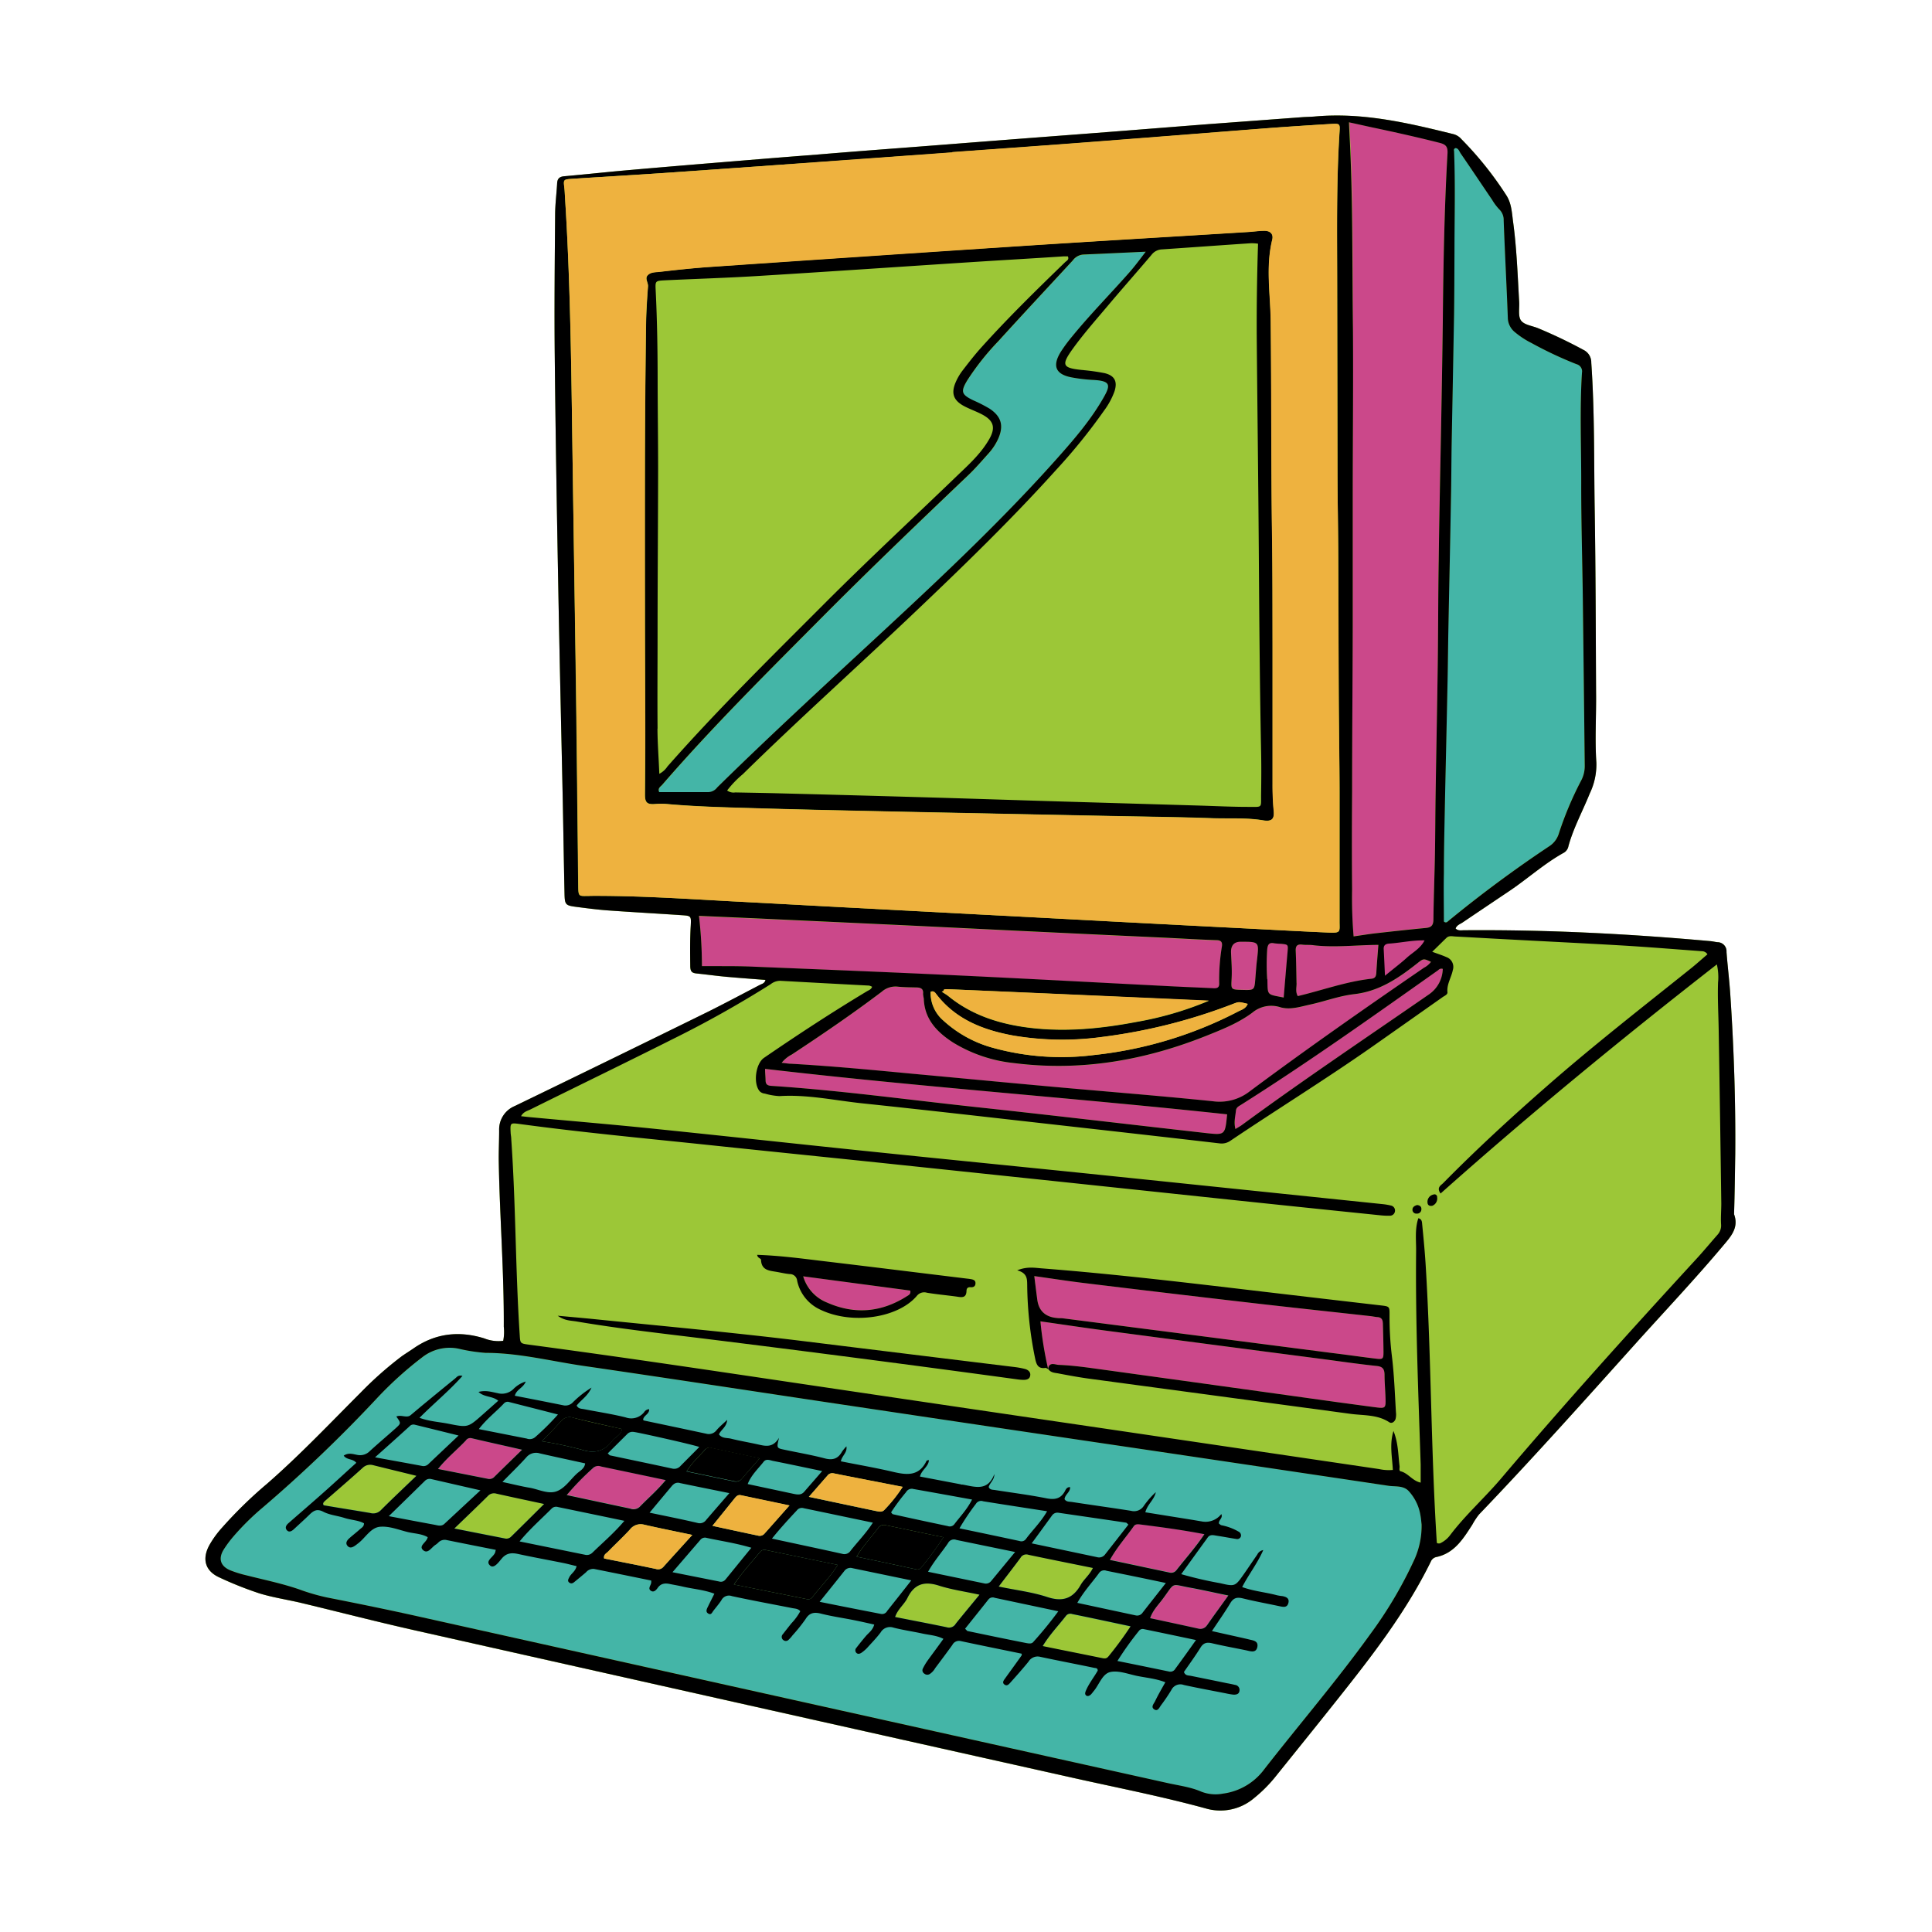 <svg id="Layer_1" data-name="Layer 1" xmlns="http://www.w3.org/2000/svg" xmlns:xlink="http://www.w3.org/1999/xlink" viewBox="0 0 500 500"><defs><clipPath id="clip-path"><rect x="52.41" y="28.02" width="398.39" height="440.89" style="fill:none"/></clipPath><clipPath id="clip-path-2"><rect x="45.52" y="34.09" width="402.38" height="438.23" transform="translate(-11.27 11.5) rotate(-2.61)" style="fill:none"/></clipPath><clipPath id="clip-path-5"><rect x="318.01" y="245.81" width="58.43" height="47.81" style="fill:none"/></clipPath><clipPath id="clip-path-9"><rect x="195.83" y="272.37" width="122.17" height="21.25" style="fill:none"/></clipPath><clipPath id="clip-path-13"><rect x="201.15" y="245.81" width="169.98" height="42.5" style="fill:none"/></clipPath><clipPath id="clip-path-17"><rect x="333.94" y="240.5" width="26.56" height="21.25" style="fill:none"/></clipPath><clipPath id="clip-path-21"><rect x="323.32" y="240.5" width="10.62" height="21.25" style="fill:none"/></clipPath><clipPath id="clip-path-25"><rect x="318.01" y="240.5" width="10.62" height="15.94" style="fill:none"/></clipPath><clipPath id="clip-path-29"><rect x="179.9" y="235.19" width="138.11" height="21.25" style="fill:none"/></clipPath><clipPath id="clip-path-33"><rect x="344.57" y="28.02" width="31.87" height="217.79" style="fill:none"/></clipPath><clipPath id="clip-path-37"><rect x="264.89" y="341.42" width="95.61" height="26.56" style="fill:none"/></clipPath><clipPath id="clip-path-41"><rect x="264.89" y="325.49" width="95.61" height="26.56" style="fill:none"/></clipPath><clipPath id="clip-path-45"><rect x="206.46" y="325.49" width="31.87" height="15.94" style="fill:none"/></clipPath><clipPath id="clip-path-49"><rect x="296.76" y="405.17" width="21.25" height="21.25" style="fill:none"/></clipPath><clipPath id="clip-path-53"><rect x="286.14" y="389.23" width="26.56" height="21.25" style="fill:none"/></clipPath><clipPath id="clip-path-57"><rect x="142.71" y="378.61" width="31.87" height="15.94" style="fill:none"/></clipPath><clipPath id="clip-path-61"><rect x="110.84" y="367.98" width="26.56" height="15.94" style="fill:none"/></clipPath><clipPath id="clip-path-65"><rect x="355.19" y="240.5" width="15.94" height="15.94" style="fill:none"/></clipPath><clipPath id="clip-path-69"><rect x="169.27" y="59.89" width="127.49" height="148.73" style="fill:none"/></clipPath><clipPath id="clip-path-73"><rect x="52.41" y="346.73" width="318.71" height="122.17" style="fill:none"/></clipPath><clipPath id="clip-path-77"><rect x="371.13" y="33.33" width="42.5" height="207.16" style="fill:none"/></clipPath><clipPath id="clip-path-81"><rect x="163.96" y="54.58" width="169.98" height="159.36" style="fill:none"/></clipPath><clipPath id="clip-path-89"><rect x="259.58" y="325.49" width="106.24" height="47.81" style="fill:none"/></clipPath><clipPath id="clip-path-93"><rect x="195.83" y="320.18" width="58.43" height="21.25" style="fill:none"/></clipPath><clipPath id="clip-path-97"><rect x="142.71" y="336.11" width="127.49" height="21.25" style="fill:none"/></clipPath><clipPath id="clip-path-101"><rect x="365.81" y="304.24" width="10.62" height="10.62" style="fill:none"/></clipPath><clipPath id="clip-path-105"><rect x="360.5" y="309.55" width="10.62" height="5.31" style="fill:none"/></clipPath><clipPath id="clip-path-109"><rect x="73.66" y="352.05" width="260.28" height="95.61" style="fill:none"/></clipPath><clipPath id="clip-path-113"><rect x="174.59" y="373.29" width="26.56" height="10.62" style="fill:none"/></clipPath><clipPath id="clip-path-117"><rect x="137.4" y="362.67" width="26.56" height="15.94" style="fill:none"/></clipPath><clipPath id="clip-path-121"><rect x="217.08" y="394.54" width="31.87" height="15.94" style="fill:none"/></clipPath><clipPath id="clip-path-125"><rect x="185.21" y="399.85" width="31.87" height="15.94" style="fill:none"/></clipPath><clipPath id="clip-path-129"><rect x="142.71" y="28.02" width="207.16" height="217.79" style="fill:none"/></clipPath><clipPath id="clip-path-133"><rect x="238.33" y="256.43" width="84.99" height="21.25" style="fill:none"/></clipPath><clipPath id="clip-path-137"><rect x="243.64" y="251.12" width="74.37" height="15.94" style="fill:none"/></clipPath><clipPath id="clip-path-141"><rect x="206.46" y="378.61" width="31.87" height="15.94" style="fill:none"/></clipPath><clipPath id="clip-path-145"><rect x="179.9" y="383.92" width="26.56" height="15.94" style="fill:none"/></clipPath><clipPath id="clip-path-149"><rect x="153.34" y="389.23" width="26.56" height="21.25" style="fill:none"/></clipPath></defs><g style="clip-path:url(#clip-path)"><g style="clip-path:url(#clip-path-2)"><g style="clip-path:url(#clip-path-2)"><g style="clip-path:url(#clip-path-2)"><path d="M449.08,298.7c.11-13.67-.35-27.33-1.26-41-.25-3.8-.73-7.55-1-11.33a2.35,2.35,0,0,0-2.34-2.53c-.58-.06-1.17-.21-1.77-.27-21.25-1.91-42.51-3-63.84-2.82-.75,0-1.56.18-2.16-.46.33-.89,1.16-1.12,1.8-1.55q5.93-4,11.89-8c4.88-3.25,9.24-7.26,14.4-10.1a2.51,2.51,0,0,0,1.12-1.72c1.31-4.73,3.68-9,5.5-13.55a17.29,17.29,0,0,0,1.72-8c-.41-6,0-12.14-.08-18.22-.08-15.66-.1-31.31-.35-47-.21-12.74,0-25.53-.89-38.27a3.55,3.55,0,0,0-2-3.3A126.08,126.08,0,0,0,398,84.92c-1.48-.6-3.41-.81-4.3-1.89s-.43-3.26-.54-4.94c-.41-7-.64-13.94-1.6-20.87-.29-2.27-.41-4.59-1.66-6.58A88.6,88.6,0,0,0,378.2,36a4.09,4.09,0,0,0-2-1.27c-11.79-2.92-23.59-5.7-35.92-4.58-1.18.1-2.38.1-3.57.2q-11.94.89-23.86,1.77c-11.22.87-22.45,1.78-33.67,2.63s-22.66,1.73-34,2.62S222.77,39.06,211.56,40c-6.76.52-13.53,1.06-20.27,1.62-9.63.79-19.26,1.58-28.88,2.43-5.46.48-10.9,1.08-16.35,1.56-1.21.1-1.79.56-1.87,1.78-.15,2.68-.5,5.35-.52,8-.1,12.26-.23,24.55-.1,36.79.2,19.86.54,39.69.91,59.53.33,18.76.79,37.49,1.18,56.25.15,7.78.27,15.54.44,23.32.06,2.87.25,3.07,3,3.43s5.36.7,8,.89c6.46.48,12.91.83,19.38,1.27,2.35.16,2.41.2,2.29,2.63-.21,3.49-.17,7-.13,10.46,0,1.55.46,1.87,1.72,2,2.47.25,4.94.6,7.41.83,3.43.31,6.85.56,10.34.83-.25.93-.9,1-1.42,1.27-4.5,2.34-9,4.75-13.52,7q-24.93,12.23-49.93,24.36a6.55,6.55,0,0,0-4.06,6.31c0,2.78-.15,5.58-.11,8.36.27,14.15,1.39,28.28,1.31,42.45a11.88,11.88,0,0,1-.15,3.65,9.85,9.85,0,0,1-4.93-.64c-6.48-2-12.6-1.33-18.24,2.57-1,.69-2,1.31-3,2a93.38,93.38,0,0,0-10.75,9.5c-8,8-15.71,16.14-24.21,23.57a111.83,111.83,0,0,0-11.56,11.27,25.46,25.46,0,0,0-3.34,4.58c-2,3.63-1.1,6.75,2.63,8.41a92.66,92.66,0,0,0,10.25,4.08c3.72,1.15,7.58,1.68,11.33,2.6,9.49,2.28,18.95,4.71,28.45,6.87q84.51,19,169,37.88c12,2.72,24.15,5,36.08,8.28a13.4,13.4,0,0,0,12.64-2.65,36.47,36.47,0,0,0,5.29-5.25c5.37-6.68,10.77-13.36,16.1-20.07,9-11.33,17.88-22.74,24.3-35.81a2,2,0,0,1,1.51-1.25c4.65-1,6.93-4.77,9.23-8.32a18,18,0,0,1,1.75-2.67c14-14.61,27.49-29.72,41-44.76,7.41-8.22,15-16.27,22.12-24.75,2-2.37,4.19-4.65,2.9-8.18,0-.08,0-.19,0-.29C448.94,308.87,449,303.78,449.08,298.7Z" style="fill:#9cc737"/></g></g></g></g><g style="clip-path:url(#clip-path-5)"><g style="clip-path:url(#clip-path-2)"><g style="clip-path:url(#clip-path-2)"><g style="clip-path:url(#clip-path-2)"><path d="M373.39,250.75a8.24,8.24,0,0,1-3.61,6.62c-16.19,11.2-32.56,22.16-48.43,33.82-.48.33-1,.62-1.62,1a11.38,11.38,0,0,1,.17-4.86c.08-.68.58-1,1.09-1.29,17.5-11.08,34.35-23.07,51.24-35A1.08,1.08,0,0,1,373.39,250.75Z" style="fill:#cb488a"/></g></g></g></g><g style="clip-path:url(#clip-path-9)"><g style="clip-path:url(#clip-path-2)"><g style="clip-path:url(#clip-path-2)"><g style="clip-path:url(#clip-path-2)"><path d="M317.57,288.39c-.52,5.37-.52,5.39-5.44,4.85-19.87-2.24-39.75-4.6-59.63-6.74-17.62-1.89-35.19-4.32-52.87-5.48-1-.06-1.49-.37-1.51-1.39s-.09-2-.13-3C238.06,281.31,277.9,284.11,317.57,288.39Z" style="fill:#cb488a"/></g></g></g></g><g style="clip-path:url(#clip-path-13)"><g style="clip-path:url(#clip-path-2)"><g style="clip-path:url(#clip-path-2)"><g style="clip-path:url(#clip-path-2)"><path d="M370.34,249a5.38,5.38,0,0,1-1.83,1.5c-15.21,10.43-30.31,21-45.11,32a12.76,12.76,0,0,1-9.46,2.55c-13.86-1.45-27.76-2.53-41.64-3.77-12-1.08-24-2.24-36-3.34-10.5-1-21-2-31.56-2.62-.67,0-1.35-.12-2.45-.25a8.17,8.17,0,0,1,2.61-2.11c7.91-5.21,15.73-10.54,23.28-16.25a5.4,5.4,0,0,1,4.11-1.33c1.58.17,3.18.17,4.77.21,1.12,0,2,.25,1.83,1.68a8.5,8.5,0,0,0,.19,1.18c.16,5.38,3.46,8.7,7.59,11.37a37.11,37.11,0,0,0,15.73,5.34c17.43,2.22,34.13-.73,50.3-7.26,4-1.6,8-3.24,11.41-5.79a7.62,7.62,0,0,1,7.32-1.37c2.6.7,5.15-.19,7.66-.73,3.8-.83,7.51-2.26,11.33-2.68,6.49-.72,11.49-4.13,16.39-8C368.43,248.05,368.43,248.07,370.34,249Z" style="fill:#cb488a"/></g></g></g></g><g style="clip-path:url(#clip-path-17)"><g style="clip-path:url(#clip-path-2)"><g style="clip-path:url(#clip-path-2)"><g style="clip-path:url(#clip-path-2)"><path d="M356.7,244.54c-.18,2.53-.39,4.8-.53,7.08-.05.87-.17,1.56-1.23,1.68-6.56.71-12.76,3-19.11,4.5-.66-1.16-.27-2.26-.29-3.34-.06-2.78-.08-5.56-.21-8.34-.06-1.33.4-1.8,1.7-1.64,1,.13,2,0,3,.17C345.46,245.27,350.92,244.58,356.7,244.54Z" style="fill:#cb488a"/></g></g></g></g><g style="clip-path:url(#clip-path-21)"><g style="clip-path:url(#clip-path-2)"><g style="clip-path:url(#clip-path-2)"><g style="clip-path:url(#clip-path-2)"><path d="M333.26,246.33c-.35,3.94-.67,7.86-1,11.8-4.46-.85-4.17-.39-4.31-4.71a58.83,58.83,0,0,1,0-7.74c.12-1.16.43-1.88,1.8-1.59a17.52,17.52,0,0,0,1.79.14C333.44,244.42,333.42,244.42,333.26,246.33Z" style="fill:#cb488a"/></g></g></g></g><g style="clip-path:url(#clip-path-25)"><g style="clip-path:url(#clip-path-2)"><g style="clip-path:url(#clip-path-2)"><g style="clip-path:url(#clip-path-2)"><path d="M325.33,248.24c-.19,1.68-.31,3.36-.45,5-.21,3-.25,3-3.37,2.92s-2.88-.1-2.76-3.15c.11-2.18-.08-4.38-.14-6.56-.06-1.88.79-2.82,2.57-2.8C325.87,243.71,325.87,243.71,325.33,248.24Z" style="fill:#cb488a"/></g></g></g></g><g style="clip-path:url(#clip-path-29)"><g style="clip-path:url(#clip-path-2)"><g style="clip-path:url(#clip-path-2)"><g style="clip-path:url(#clip-path-2)"><path d="M316.24,245a52.22,52.22,0,0,0-.7,9.52c.08,1.35-.79,1.35-1.77,1.31-3.86-.21-7.74-.35-11.62-.56-17.9-.91-35.81-1.89-53.72-2.74s-36-1.62-54-2.34c-4.17-.19-8.36-.11-12.76-.15a113.35,113.35,0,0,0-.77-12.93l13.93.61q18.51.84,37,1.7c11.44.54,22.89,1.12,34.32,1.66l36.11,1.72c4.19.19,8.36.44,12.53.58C316,243.4,316.41,243.84,316.24,245Z" style="fill:#cb488a"/></g></g></g></g><g style="clip-path:url(#clip-path-33)"><g style="clip-path:url(#clip-path-2)"><g style="clip-path:url(#clip-path-2)"><g style="clip-path:url(#clip-path-2)"><path d="M374.61,39.58c-.83,14.42-1.08,28.84-1.22,43.28-.11,9.55-.29,19.11-.46,28.68-.21,11.14-.46,22.3-.6,33.45-.15,9-.13,17.92-.25,26.89-.15,11.35-.39,22.7-.56,34.05-.08,5.08-.08,10.17-.17,15.23-.1,5.58-.33,11.16-.39,16.72,0,1.54-.54,2.12-2,2.24-4.36.42-8.72.9-13.08,1.39-1.76.21-3.52.5-5.58.79a119.08,119.08,0,0,1-.39-12.24c-.08-8.47-.06-16.93,0-25.4,0-14.25.14-28.49.16-42.74,0-11.06,0-22.14,0-33.2,0-14.55.17-29.09.06-43.64-.1-16.45.13-32.91-.72-49.34-.06-1.29-.11-2.55-.19-4.09q3.08.69,6.06,1.33c5.85,1.23,11.66,2.53,17.45,4C374.18,37.34,374.69,38,374.61,39.58Z" style="fill:#cb488a"/></g></g></g></g><g style="clip-path:url(#clip-path-37)"><g style="clip-path:url(#clip-path-2)"><g style="clip-path:url(#clip-path-2)"><g style="clip-path:url(#clip-path-2)"><path d="M358.32,355.76c0,2,.19,4,.25,6,.09,2.67,0,2.78-2.57,2.45-3.36-.44-6.7-.9-10.06-1.35q-31.47-4.39-63-8.74c-3-.41-5.93-.77-8.92-.89-.89,0-2.53-.94-2.76,1.1a94.69,94.69,0,0,1-2-12.37c5.81.83,11.31,1.66,16.83,2.39q28.23,3.74,56.5,7.41c4.54.6,9.06,1.26,13.61,1.74C357.83,353.64,358.3,354.31,358.32,355.76Z" style="fill:#cb488a"/></g></g></g></g><g style="clip-path:url(#clip-path-41)"><g style="clip-path:url(#clip-path-2)"><g style="clip-path:url(#clip-path-2)"><g style="clip-path:url(#clip-path-2)"><path d="M357.91,342.44c0,2.49.12,5,.14,7.47,0,1.74-.16,1.93-1.88,1.72-3.76-.45-7.5-1-11.25-1.45q-34.92-4.51-69.86-9c-.48-.06-1,0-1.48-.08-3.05-.25-4.77-1.85-5.14-4.79-.25-1.87-.48-3.72-.77-6.06,4.48.62,8.69,1.29,12.93,1.8q21,2.56,42.1,5c10.66,1.24,21.37,2.38,32.05,3.56.59.07,1.17.21,1.77.25C357.53,341,357.89,341.53,357.91,342.44Z" style="fill:#cb488a"/></g></g></g></g><g style="clip-path:url(#clip-path-45)"><g style="clip-path:url(#clip-path-2)"><g style="clip-path:url(#clip-path-2)"><g style="clip-path:url(#clip-path-2)"><path d="M234.88,335.36c-6.61,4.24-13.57,4.92-20.77,1.75a10.51,10.51,0,0,1-6.22-6.81L235.57,334C235.76,334.82,235.28,335.12,234.88,335.36Z" style="fill:#cb488a"/></g></g></g></g><g style="clip-path:url(#clip-path-49)"><g style="clip-path:url(#clip-path-2)"><g style="clip-path:url(#clip-path-2)"><g style="clip-path:url(#clip-path-2)"><path d="M317.9,413c-2,2.78-3.81,5.16-5.5,7.61a2.05,2.05,0,0,1-2.3.9c-4.07-.9-8.13-1.77-12.45-2.7.71-2.08,2.14-3.45,3.28-5,3.32-4.46,1.91-3.82,7.22-2.87C311.26,411.51,314.36,412.24,317.9,413Z" style="fill:#cb488a"/></g></g></g></g><g style="clip-path:url(#clip-path-53)"><g style="clip-path:url(#clip-path-2)"><g style="clip-path:url(#clip-path-2)"><g style="clip-path:url(#clip-path-2)"><path d="M311.7,397c-2.28,3.42-4.88,6.27-7.24,9.32a1.71,1.71,0,0,1-1.85.6l-15.37-3.26c1.88-3.32,4.21-5.89,6.16-8.71a1.57,1.57,0,0,1,1.62-.5C300.52,395.18,306,395.89,311.7,397Z" style="fill:#cb488a"/></g></g></g></g><g style="clip-path:url(#clip-path-57)"><g style="clip-path:url(#clip-path-2)"><g style="clip-path:url(#clip-path-2)"><g style="clip-path:url(#clip-path-2)"><path d="M172.3,383c-2.24,2.71-4.6,4.71-6.72,6.9a2.33,2.33,0,0,1-2.49.48c-5.35-1.12-10.71-2.28-16.43-3.5a69.63,69.63,0,0,1,7.11-7.23,1.92,1.92,0,0,1,1.75-.18C161,380.62,166.41,381.76,172.3,383Z" style="fill:#cb488a"/></g></g></g></g><g style="clip-path:url(#clip-path-61)"><g style="clip-path:url(#clip-path-2)"><g style="clip-path:url(#clip-path-2)"><g style="clip-path:url(#clip-path-2)"><path d="M135.12,375.18l-7.32,7.14a1.75,1.75,0,0,1-1.66.37l-12.79-2.53c2.35-2.94,5-5,7.29-7.49a1.39,1.39,0,0,1,1.35-.48C126.2,373.15,130.43,374.1,135.12,375.18Z" style="fill:#cb488a"/></g></g></g></g><g style="clip-path:url(#clip-path-65)"><g style="clip-path:url(#clip-path-2)"><g style="clip-path:url(#clip-path-2)"><g style="clip-path:url(#clip-path-2)"><path d="M357.68,243.84l-.1,9.38,5.62-3.07,7.7-7-2.51-.39Z" style="fill:#cb488a"/></g></g></g></g><g style="clip-path:url(#clip-path-69)"><g style="clip-path:url(#clip-path-2)"><g style="clip-path:url(#clip-path-2)"><g style="clip-path:url(#clip-path-2)"><path d="M296.51,65.16C295.08,67,293.63,69,292,70.81c-4.82,5.45-9.94,10.64-14.55,16.29a40.33,40.33,0,0,0-2.84,3.83c-2.39,3.78-1.45,6,2.9,6.77a42.36,42.36,0,0,0,5.63.64c4.4.25,4.29,1.41,2.34,4.77-3.21,5.57-7.36,10.42-11.6,15.19-14,15.77-29.3,30.19-44.71,44.49-14.63,13.55-29.32,27-43.56,41a3,3,0,0,1-2.26,1.27c-4.25,0-8.53,0-12.74,0-.45-1,.31-1.36.75-1.84,13-15,27.12-29,41.08-43.06,12.49-12.61,25.32-24.86,38.16-37.1,1.87-1.78,3.55-3.75,5.29-5.68a14.73,14.73,0,0,0,2.45-3.74c1.47-3.32.85-5.75-2.18-7.76a37.74,37.74,0,0,0-4.25-2.18c-3.09-1.49-3.36-2.24-1.54-5.25a67.89,67.89,0,0,1,8-10.06c6.35-7,12.83-13.92,19.26-20.89a3.81,3.81,0,0,1,2.74-1.56C285.82,65.66,291.3,65.39,296.51,65.16Z" style="fill:#44b5a7"/></g></g></g></g><g style="clip-path:url(#clip-path-73)"><g style="clip-path:url(#clip-path-2)"><g style="clip-path:url(#clip-path-2)"><g style="clip-path:url(#clip-path-2)"><path d="M367.62,392.11a12.08,12.08,0,0,0-3.15-6.35c-1.4-1.34-3.35-1-5.09-1.24q-29.85-4.49-59.67-8.88-39.6-5.88-79.21-11.77c-23.13-3.44-46.27-7-69.42-10.37-8.45-1.23-16.77-3.34-25.38-3.38a44.12,44.12,0,0,1-7.08-1.1,11.45,11.45,0,0,0-9.25,2.2,93.56,93.56,0,0,0-11.56,10.39A364.8,364.8,0,0,1,68,390.14a66.29,66.29,0,0,0-7.47,7.33,29.13,29.13,0,0,0-2.68,3.59c-1.41,2.34-.83,4.23,1.68,5.31a27.63,27.63,0,0,0,4.28,1.33c4.52,1.16,9.1,2.09,13.54,3.61a55.1,55.1,0,0,0,7.14,2.09c8.12,1.6,16.21,3.26,24.26,5.05q96.8,21.49,193.59,43.07c2.8.62,5.75,1,8.36,2.12a10.2,10.2,0,0,0,5.79.58,15.81,15.81,0,0,0,10.73-6.37c9.09-11.64,18.7-22.85,27.33-34.82a108.54,108.54,0,0,0,11.53-19.55,21.19,21.19,0,0,0,1.83-8.94C367.85,393.88,367.81,393,367.62,392.11Zm-82.71,37c-4.87-1-9.73-1.95-15.06-3.05,1.82-3,4.06-5.29,6-7.8a1.41,1.41,0,0,1,1.6-.5c4.94,1,9.88,2.07,15.15,3.19a93.42,93.42,0,0,1-5.75,7.83C286.32,429.42,285.6,429.21,284.91,429.07Zm-39.92-8c-4.36-.93-8.76-1.74-13.34-2.65.68-2.06,2.4-3.26,3.23-5,1.85-3.72,4.53-4.3,8.28-3.07,3.18,1,6.54,1.47,10.34,2.3-2.31,2.8-4.28,5.16-6.21,7.57A2,2,0,0,1,245,421.1Zm-36.15-7.24-18.9-3.8c2.22-3.21,4.57-5.75,6.77-8.42a1.49,1.49,0,0,1,1.59-.5c6.08,1.29,12.18,2.55,18.53,3.86-2.07,3.19-4.52,5.68-6.64,8.42A1.31,1.31,0,0,1,208.84,413.86ZM169.75,406c-4.48-.94-9-1.81-13.4-2.7-.21-1,.54-1.31,1-1.76,1.89-1.93,3.86-3.76,5.67-5.73a3.51,3.51,0,0,1,3.67-1.27c4,.92,8,1.7,12.51,2.66-2.78,3.05-5.18,5.68-7.55,8.34A1.8,1.8,0,0,1,169.75,406Zm-39-7.87c-4.23-.83-8.48-1.66-13.13-2.59,3.15-3.07,5.93-5.75,8.69-8.47a2.17,2.17,0,0,1,2.16-.56c4,.9,7.95,1.73,12.37,2.68-3,3-5.73,5.69-8.47,8.38A1.7,1.7,0,0,1,130.74,398.17Zm-34.88-6.6c-4-.68-8-1.3-12.09-2-.36-.54.06-.87.43-1.2,3.22-2.82,6.45-5.6,9.65-8.47a2.75,2.75,0,0,1,2.7-.72c3.57.89,7.11,1.74,11.22,2.76-3.36,3.23-6.31,6-9.19,8.9A2.77,2.77,0,0,1,95.86,391.57Zm52.52-24.65c4.11,1,8.28,1.93,12.59,2.91-.22,1.6-1.78,2-2.55,3.07-2.11,2.78-4.69,3.36-8,2.26A97.77,97.77,0,0,0,140.25,373c2-2.07,3.5-3.61,4.95-5.22a2.8,2.8,0,0,1,3.16-.88Zm48.3,10.44c-1.8,2.06-3.25,3.67-4.64,5.33a2,2,0,0,1-2.16.61l-12.14-2.54c1.39-2.3,3.26-3.9,4.86-5.72a1.56,1.56,0,0,1,1.66-.33C188.22,375.56,192.16,376.41,196.68,377.36Zm19.11,3.94c5.86,1.17,11.69,2.29,17.85,3.49a39.78,39.78,0,0,1-4.73,5.95c-.64.71-1.47.44-2.24.3l-17.31-3.68c1.85-2.13,3.34-3.84,4.84-5.54A1.59,1.59,0,0,1,215.79,381.3ZM295,394.46c5.5.7,11,1.43,16.68,2.55-2.26,3.4-4.86,6.27-7.24,9.32a1.66,1.66,0,0,1-1.85.58c-5-1-10-2.12-15.35-3.24,1.86-3.32,4.19-5.91,6.14-8.71A1.57,1.57,0,0,1,295,394.46Zm17.38,26.12a2,2,0,0,1-2.3.89l-12.45-2.67c.71-2.08,2.14-3.47,3.28-5,3.32-4.46,1.91-3.8,7.22-2.85,3.11.56,6.21,1.29,9.75,2-2,2.78-3.79,5.16-5.5,7.61ZM120.66,372.67a1.34,1.34,0,0,1,1.33-.48c4.21,1,8.44,1.91,13.13,3-2.66,2.6-5,4.86-7.3,7.14a1.72,1.72,0,0,1-1.66.35l-12.81-2.51C115.7,377.22,118.36,375.12,120.66,372.67Zm26,14.22a67,67,0,0,1,7.14-7.23,1.85,1.85,0,0,1,1.72-.18c5.43,1.14,10.89,2.28,16.78,3.53-2.24,2.71-4.6,4.68-6.72,6.9a2.33,2.33,0,0,1-2.49.48C157.74,389.27,152.38,388.11,146.66,386.89Zm43.36,1c.44-.54.85-1.12,1.71-.95l12.61,2.65c-2.34,2.64-4.44,5-6.54,7.35a1.6,1.6,0,0,1-1.63.44c-3.78-.79-7.56-1.62-11.79-2.52C186.54,392.24,188.26,390.08,190,387.92Zm37.31,7.45a1.72,1.72,0,0,1,1.85-.66c4.92,1,9.83,2.05,15,3.13a87.92,87.92,0,0,1-5.79,7.86,1.25,1.25,0,0,1-1.33.44c-5-1.08-10.08-2.16-15.39-3.28C223.41,400,225.53,397.8,227.33,395.37Zm31.15,15.23c2.09-2.78,3.92-5.12,5.68-7.51a1.79,1.79,0,0,1,2.06-.73c5.41,1.17,10.85,2.25,16.66,3.43-.89,1.84-2.35,2.94-3.2,4.42-2,3.5-4.65,4.42-8.61,3.11S263,411.54,258.48,410.6Z" style="fill:#44b5a7"/></g></g></g></g><g style="clip-path:url(#clip-path-77)"><g style="clip-path:url(#clip-path-2)"><g style="clip-path:url(#clip-path-2)"><g style="clip-path:url(#clip-path-2)"><path d="M409.41,96.47c-.62,9.55-.19,19.14-.19,28.7s.25,19.13.38,28.72q.27,22.13.51,44.26a8.21,8.21,0,0,1-1,4,86.18,86.18,0,0,0-5.69,13.47,6,6,0,0,1-2.36,3.3,321.84,321.84,0,0,0-26.42,19.56.65.65,0,0,1-1,0c0-4.11-.09-8.37,0-12.6,0-6.08.16-12.16.27-18.24.22-10.46.47-20.89.68-31.35.1-4.79.13-9.57.23-14.36.21-10.85.46-21.7.66-32.56.09-4.89.09-9.77.17-14.64q.32-16.59.62-33.18c.08-5.48.08-11,.11-16.46,0-8.65.24-17.32-.11-26,0-.27-.06-.6.38-.79.76,0,1,.79,1.32,1.31,2.76,4,5.48,8.09,8.22,12.12A14.35,14.35,0,0,0,388,54.17a3.82,3.82,0,0,1,1.17,2.9c.31,8.36.76,16.75,1.05,25.11A5,5,0,0,0,392.1,86a22.13,22.13,0,0,0,4.26,2.78A101,101,0,0,0,408,94.25a1.92,1.92,0,0,1,1.41,2.22Z" style="fill:#44b5a7"/></g></g></g></g><g style="clip-path:url(#clip-path-81)"><g style="clip-path:url(#clip-path-2)"><g style="clip-path:url(#clip-path-2)"><g style="clip-path:url(#clip-path-2)"><path d="M327.18,59.71c-1.29,0-2.57.2-3.86.29-20,1.24-40,2.4-60,3.71q-39.52,2.55-79,5.31c-4.46.31-8.93.77-13.39,1.29-1.14.14-2.53,0-3.36,1-.68.79.23,1.83.15,2.81-.27,3.56-.48,7.15-.52,10.72q-.22,16.59-.27,33.2-.06,19.58,0,39.18c0,10.75.08,21.52.08,32.28,0,5.38,0,10.75-.08,16.13,0,2.13.6,2.63,2.84,2.42a17.11,17.11,0,0,1,2.68,0c8.23.75,16.51.9,24.77,1.15,9.67.29,19.32.49,29,.7,11.06.25,22.12.46,33.18.69l29.57.6c8.27.16,16.53.25,24.79.54,4.38.16,8.78-.17,13.14.56,2.15.35,3-.25,2.76-2.43-.23-2.39-.3-4.77-.3-7.16,0-11.95,0-23.92,0-35.87,0-9.38,0-18.74-.13-28.12-.27-18.53-.14-37.08-.35-55.63-.08-7-1.33-14.11.41-21.12C329.61,60.54,328.71,59.69,327.18,59.71Zm-157,128.85c-.07-8,0-16,0-23.92,0-14.36.12-28.7.14-43.06,0-7.39-.1-14.75-.12-22.14,0-8.17-.11-16.35-.52-24.52-.11-2.2,0-2.24,2.28-2.37,8.26-.39,16.54-.64,24.8-1.16,17.9-1.1,35.79-2.33,53.7-3.49,8.25-.54,16.51-1,24.77-1.55.4,0,.79,0,1.14,0,.38.87-.31,1.12-.7,1.49-7.51,7.28-15,14.59-22,22.41-1.66,1.87-3.17,3.84-4.69,5.81a14.36,14.36,0,0,0-1.64,2.84c-1.24,2.87-.62,4.71,2.18,6.21,1.5.79,3.12,1.35,4.61,2.13,3,1.58,3.59,3.37,1.93,6.33-2,3.53-4.92,6.29-7.78,9-11.62,11.2-23.47,22.18-34.88,33.61-13.8,13.82-27.74,27.52-40.67,42.19a5.56,5.56,0,0,1-2.1,1.89C170.48,196.3,170.17,192.42,170.15,188.56ZM183.34,205c-4.25,0-8.53,0-12.74,0-.45-1,.31-1.39.75-1.87,13-15,27.12-29,41.08-43.06,12.49-12.59,25.32-24.86,38.16-37.1,1.87-1.78,3.55-3.75,5.29-5.68a14.73,14.73,0,0,0,2.45-3.74c1.47-3.32.85-5.72-2.18-7.76a37.74,37.74,0,0,0-4.25-2.18c-3.09-1.49-3.36-2.24-1.54-5.23a67,67,0,0,1,8-10.08c6.35-7,12.83-13.92,19.26-20.89a3.72,3.72,0,0,1,2.74-1.54c5.47-.23,10.95-.5,16.16-.73C295.08,67,293.63,69,292,70.81c-4.82,5.45-9.94,10.64-14.55,16.29a40.33,40.33,0,0,0-2.84,3.83c-2.39,3.78-1.45,6,2.9,6.77a42.36,42.36,0,0,0,5.63.64c4.4.27,4.29,1.41,2.34,4.77-3.21,5.57-7.36,10.42-11.6,15.19-14,15.77-29.3,30.19-44.71,44.49-14.63,13.55-29.32,27-43.56,41A3,3,0,0,1,183.34,205ZM325.25,88c.16,17.95.39,35.9.52,53.82.12,17.56.25,35.09.6,52.64.08,3.68.06,7.37,0,11.06s.54,3.3-3.44,3.3-8.16-.2-12.25-.33l-35.83-1.06c-11.95-.35-23.9-.76-35.86-1.1q-18.36-.53-36.74-1c-4-.11-8-.17-11.95-.25a2.82,2.82,0,0,1-2.12-.5,26.29,26.29,0,0,1,4.07-4.23c14.52-14.26,29.67-27.81,44.4-41.81,12.64-12,25.17-24.15,36.85-37.12a147.33,147.33,0,0,0,12.2-15.11,19.43,19.43,0,0,0,2.72-5c.83-2.55.08-4.09-2.51-4.73a53.05,53.05,0,0,0-5.31-.77,5.8,5.8,0,0,0-.6-.06c-5.07-.52-5.4-1.26-2.37-5.48,2.93-4.06,6.25-7.78,9.44-11.58,3.61-4.27,7.3-8.44,10.92-12.71a3.58,3.58,0,0,1,2.78-1.44c7.63-.52,15.29-1.08,22.94-1.59a11.39,11.39,0,0,1,1.87.12C325.31,71.53,325.19,79.77,325.25,88Z"/></g></g></g></g><g style="clip-path:url(#clip-path)"><g style="clip-path:url(#clip-path-2)"><g style="clip-path:url(#clip-path-2)"><g style="clip-path:url(#clip-path-2)"><path d="M449.08,298.7c.11-13.67-.35-27.33-1.26-41-.23-3.78-.71-7.55-1-11.33a2.35,2.35,0,0,0-2.34-2.53c-.58-.06-1.17-.21-1.77-.27-21.25-1.91-42.51-3-63.84-2.82-.75,0-1.56.18-2.16-.46.33-.89,1.16-1.12,1.8-1.55q5.93-4,11.89-8c4.88-3.25,9.24-7.26,14.4-10.1a2.51,2.51,0,0,0,1.12-1.7c1.31-4.73,3.68-9.05,5.5-13.57a17.29,17.29,0,0,0,1.72-8c-.41-6,0-12.14-.08-18.22-.08-15.66-.1-31.31-.35-47-.21-12.76,0-25.55-.89-38.29a3.57,3.57,0,0,0-2-3.3A126.08,126.08,0,0,0,398,84.92c-1.48-.6-3.41-.81-4.3-1.89s-.43-3.26-.54-4.94c-.41-7-.64-13.94-1.6-20.87-.29-2.27-.41-4.59-1.66-6.58A89.43,89.43,0,0,0,378.2,36a4.09,4.09,0,0,0-2-1.27c-11.79-2.92-23.59-5.7-35.92-4.58-1.18.1-2.38.1-3.57.2q-11.94.89-23.86,1.77c-11.22.87-22.45,1.78-33.67,2.63s-22.66,1.73-34,2.62S222.77,39.06,211.56,40c-6.76.52-13.53,1.06-20.27,1.62-9.63.79-19.26,1.58-28.88,2.43-5.46.48-10.9,1.08-16.35,1.56-1.21.1-1.79.56-1.87,1.78-.15,2.7-.5,5.35-.52,8-.1,12.26-.23,24.53-.1,36.79.2,19.84.54,39.67.91,59.53.33,18.74.79,37.47,1.18,56.23.15,7.78.27,15.56.44,23.32.06,2.87.25,3.07,3,3.43s5.36.7,8,.91c6.46.46,12.91.81,19.38,1.25,2.35.16,2.41.2,2.29,2.63-.21,3.49-.17,7-.13,10.46,0,1.55.46,1.87,1.72,2,2.47.25,4.94.6,7.41.83,3.43.31,6.85.56,10.34.83-.25.93-.9,1-1.42,1.27-4.5,2.34-9,4.75-13.52,7q-24.93,12.26-49.93,24.36a6.55,6.55,0,0,0-4.06,6.31c0,2.78-.15,5.58-.09,8.36.25,14.15,1.37,28.3,1.29,42.45a11.88,11.88,0,0,1-.15,3.65,9.85,9.85,0,0,1-4.93-.64c-6.48-2-12.6-1.33-18.24,2.57-1,.69-2,1.31-3,2a93.38,93.38,0,0,0-10.75,9.5c-8,8-15.71,16.16-24.21,23.57a111.83,111.83,0,0,0-11.56,11.27,25.46,25.46,0,0,0-3.34,4.58c-2,3.63-1.1,6.75,2.63,8.41a92.66,92.66,0,0,0,10.25,4.08c3.72,1.15,7.58,1.68,11.33,2.6,9.49,2.28,18.95,4.73,28.45,6.87q84.51,19,169,37.88c12,2.72,24.15,5.05,36.08,8.3a13.46,13.46,0,0,0,12.64-2.67,36.47,36.47,0,0,0,5.29-5.25c5.37-6.68,10.77-13.36,16.1-20.07,9-11.31,17.88-22.74,24.3-35.81a2,2,0,0,1,1.51-1.25c4.65-1,6.93-4.77,9.23-8.32a19.15,19.15,0,0,1,1.75-2.67c14-14.61,27.49-29.72,41-44.76,7.41-8.22,15-16.27,22.12-24.73,2-2.39,4.19-4.67,2.9-8.2,0-.08,0-.19,0-.29C448.94,308.87,449,303.78,449.08,298.7ZM376.65,38.33c.76,0,1,.79,1.32,1.31,2.76,4,5.48,8.09,8.22,12.12A13.41,13.41,0,0,0,388,54.17a3.8,3.8,0,0,1,1.15,2.9c.31,8.36.76,16.75,1.07,25.11A4.9,4.9,0,0,0,392.1,86a22.13,22.13,0,0,0,4.26,2.78A101,101,0,0,0,408,94.25a1.92,1.92,0,0,1,1.41,2.22c-.6,9.55-.17,19.14-.19,28.7s.27,19.13.4,28.72q.27,22.13.51,44.26a8,8,0,0,1-1,4,88.89,88.89,0,0,0-5.67,13.47,6,6,0,0,1-2.38,3.3,325,325,0,0,0-26.4,19.56.65.65,0,0,1-1,0c0-4.11-.09-8.37,0-12.6,0-6.08.16-12.16.27-18.24.22-10.46.47-20.89.68-31.35.1-4.79.13-9.57.23-14.36.21-10.85.46-21.7.64-32.56.11-4.89.11-9.77.19-14.64q.32-16.59.62-33.18c.08-5.48.08-11,.11-16.46,0-8.65.24-17.32-.11-26C376.25,38.85,376.21,38.52,376.65,38.33ZM349.3,35.74c-.06-1.29-.13-2.57-.19-4.09,2.05.44,4.05.9,6.06,1.33,5.83,1.23,11.66,2.53,17.45,4,1.56.4,2.07,1,2,2.64-.83,14.42-1.08,28.84-1.22,43.28-.11,9.55-.29,19.11-.46,28.68-.21,11.14-.46,22.3-.6,33.45-.15,9-.13,17.92-.25,26.89-.15,11.35-.39,22.7-.56,34.05-.08,5.08-.08,10.17-.17,15.23-.1,5.58-.33,11.16-.39,16.72,0,1.54-.54,2.12-2,2.24-4.36.42-8.72.9-13.08,1.39-1.76.21-3.52.5-5.58.79a119.08,119.08,0,0,1-.39-12.24c-.08-8.47-.06-16.93,0-25.4,0-14.25.14-28.49.16-42.74,0-11.06,0-22.14,0-33.2,0-14.55.17-29.09.06-43.64C349.92,68.63,350.15,52.17,349.3,35.74Zm19.21,214.72c-15.21,10.43-30.33,21-45.11,32a12.67,12.67,0,0,1-9.46,2.55c-13.86-1.43-27.76-2.51-41.64-3.77-12-1.08-24-2.24-36-3.34-10.52-1-21-2-31.56-2.6-.67,0-1.35-.14-2.45-.24a7.92,7.92,0,0,1,2.61-2.14c7.91-5.21,15.73-10.54,23.28-16.25a5.4,5.4,0,0,1,4.11-1.33c1.58.17,3.18.17,4.77.21,1.1,0,2,.25,1.83,1.68a8.5,8.5,0,0,0,.19,1.18c.16,5.38,3.44,8.72,7.59,11.4a37.48,37.48,0,0,0,15.73,5.31c17.43,2.22,34.13-.73,50.3-7.26,4-1.6,8-3.24,11.41-5.79a7.62,7.62,0,0,1,7.32-1.37c2.6.7,5.15-.19,7.66-.73,3.8-.83,7.51-2.24,11.33-2.68,6.49-.72,11.49-4.13,16.39-8,1.6-1.27,1.62-1.25,3.53-.36A5.38,5.38,0,0,1,368.51,250.46Zm3.72.6a1.08,1.08,0,0,1,1.16-.31,8.24,8.24,0,0,1-3.61,6.62c-16.19,11.2-32.56,22.16-48.43,33.82-.48.33-1,.62-1.62,1-.48-1.81,0-3.34.14-4.86.11-.68.61-1,1.12-1.29C338.49,275,355.34,263,372.23,251.06ZM198,276.62c40.07,4.69,79.91,7.49,119.58,11.77-.52,5.37-.52,5.39-5.44,4.85-19.87-2.24-39.75-4.6-59.63-6.74-17.62-1.89-35.19-4.32-52.87-5.48-1-.06-1.49-.37-1.51-1.39S198,277.66,198,276.62Zm46.27-20.44a.45.45,0,0,1,.25-.16,11.73,11.73,0,0,1,1.18,0q33.58,1.46,67.15,3a86.29,86.29,0,0,1-18.65,5.46c-9.13,1.74-18.33,2.66-27.64,1.54-7.74-.94-15-3.2-21.15-8.22-.45-.37-1-.66-1.68-1.12C244.55,256.33,244,256.5,244.26,256.18ZM262.11,268a76,76,0,0,0,23.17.37,143.56,143.56,0,0,0,34-8.61c1.31-.5,1.31-.5,3.61.06-.51,1.25-1.57,1.5-2.4,1.93A104.62,104.62,0,0,1,283,273.05a66.49,66.49,0,0,1-26-1.86,31.11,31.11,0,0,1-12.94-7.12,9.43,9.43,0,0,1-3.24-7.39c.81-.37,1.18.25,1.49.65C247.35,263.82,254.39,266.54,262.11,268Zm56.48-21.48c-.06-1.88.81-2.82,2.57-2.8,4.71,0,4.69,0,4.17,4.55-.21,1.68-.31,3.36-.45,5-.23,3-.25,3-3.37,2.92s-2.9-.1-2.76-3.15C318.86,250.87,318.67,248.67,318.59,246.49Zm9.36,6.93a58.81,58.81,0,0,1,0-7.74c.12-1.16.43-1.88,1.8-1.59a17.52,17.52,0,0,0,1.79.14c1.86.19,1.84.19,1.68,2.1-.35,3.94-.67,7.86-1,11.8C327.8,257.28,328.09,257.74,328,253.42Zm7.59,1c-.06-2.78-.08-5.56-.21-8.34-.06-1.33.4-1.8,1.7-1.64,1,.13,2,0,3,.17,5.46.62,10.92-.07,16.7-.11-.2,2.53-.39,4.8-.53,7.08-.05.87-.17,1.56-1.23,1.68-6.56.71-12.76,3-19.11,4.5-.66-1.16-.29-2.26-.31-3.34Zm22.56-8.78c-.07-1,.45-1.41,1.39-1.47,3-.19,5.91-.89,9.19-.83-1.1,2.14-3.09,3.11-4.63,4.52s-3.36,2.76-5.62,4.63C358.3,249.79,358.22,247.74,358.1,245.68ZM152.55,231.89c-2.86,0-2.88.37-2.93-2.93-.2-17.35-.37-34.69-.6-52.06-.29-21.54-.64-43.06-.93-64.59-.29-20.46-.58-40.9-1.87-61.3-.06-.81-.08-1.6-.16-2.38-.27-2.16-.29-2.2,2-2.35,8.65-.56,17.3-1.06,25.95-1.66q22.38-1.56,44.74-3.15l27.72-2v-.07c12.83-.93,25.65-1.84,38.45-2.82,14.82-1.14,29.61-2.34,44.4-3.49,5.07-.37,10.15-.72,15.21-1,2.25-.13,2.29,0,2.16,2-.85,13.14-.64,26.29-.62,39.45q.06,24.09.08,48.16c0,7.67.17,15.35.21,23,.06,12.26.06,24.52.12,36.79.05,7.76.19,15.54.21,23.32,0,11.27,0,22.53,0,33.78,0,2.51.38,2.9-2.78,2.76-7.05-.31-14.13-.69-21.18-1.06q-17-.87-34-1.76c-11-.58-22.08-1.19-33.12-1.75l-34-1.8c-10.75-.56-21.47-1.16-32.22-1.72-12.24-.67-24.47-1.48-36.73-1.41Zm41.87,18.26c-4.17-.17-8.36-.09-12.76-.13a113.7,113.7,0,0,0-.77-13l13.93.61,37,1.72c11.44.54,22.89,1.12,34.32,1.66q18.06.87,36.11,1.7c4.19.21,8.36.46,12.53.6,1.2,0,1.62.48,1.45,1.62a52.22,52.22,0,0,0-.7,9.52c.08,1.35-.79,1.35-1.75,1.29-3.88-.19-7.76-.33-11.64-.54-17.9-.91-35.81-1.89-53.72-2.74S212.43,250.89,194.42,250.15ZM366.1,403.48A109,109,0,0,1,354.57,423c-8.65,12-18.24,23.18-27.33,34.82a15.85,15.85,0,0,1-10.75,6.37,10.15,10.15,0,0,1-5.77-.58c-2.61-1.12-5.56-1.5-8.38-2.12Q205.58,440,108.77,418.45c-8-1.79-16.14-3.45-24.26-5.05a54.19,54.19,0,0,1-7.14-2.09c-4.44-1.52-9-2.45-13.57-3.61a29.3,29.3,0,0,1-4.27-1.33c-2.49-1.08-3.07-3-1.66-5.31a29.13,29.13,0,0,1,2.68-3.59A66.29,66.29,0,0,1,68,390.14a364.8,364.8,0,0,0,29.79-28.53,94.85,94.85,0,0,1,11.54-10.39,11.49,11.49,0,0,1,9.27-2.2,44.12,44.12,0,0,0,7.08,1.1c8.61,0,16.93,2.15,25.38,3.38,23.15,3.36,46.29,6.93,69.42,10.37q39.6,5.92,79.21,11.77,29.81,4.42,59.67,8.88c1.72.25,3.69-.1,5.09,1.24a12.08,12.08,0,0,1,3.15,6.35c.17.88.23,1.77.31,2.43A21.19,21.19,0,0,1,366.1,403.48ZM444.64,254c-.16,4.1.08,8.19.15,12.28q.38,22.56.68,45.15c0,1.81-.16,3.61-.06,5.4a3.53,3.53,0,0,1-.89,2.69c-1.85,2.1-3.63,4.26-5.52,6.31-17.2,18.72-34.24,37.6-50.69,57-4.22,4.94-9.07,9.25-13,14.44a6.93,6.93,0,0,1-2.66,2.16c-.66.06-.79-.06-.81-.31-1.53-23.78-1.41-47.64-2.86-71.42-.21-3.57-.56-7.16-.91-10.73-.07-.62,0-1.45-1-1.7-.94,2.78-.56,5.64-.58,8.46-.19,18.45.58,36.9,1.18,55.32,0,1.48,0,3,0,4.65-2.18-.46-3.24-2.47-5.19-2.93-.5-.12-.21-.87-.27-1.34-.37-2.95-.33-6-1.58-9.09-1.07,3.48-.33,6.7-.16,10.08a11.71,11.71,0,0,1-3.59-.23l-73-10.77q-33.39-4.9-66.79-9.85c-26.68-3.94-53.37-8-80.11-11.56-2.45-.33-2.33-.33-2.49-2.72-1.1-16.8-1-33.67-2.18-50.5,0-.5-.11-1-.15-1.5-.14-2.75-.14-2.73,2.47-2.38,15.69,2.12,31.46,3.61,47.21,5.25,15.33,1.62,30.68,3.17,46,4.77l46,4.84,41.29,4.37q21,2.22,41.92,4.36a19.6,19.6,0,0,0,2.65.13,1.33,1.33,0,0,0,1.33-1.37A1.31,1.31,0,0,0,360,312a16.37,16.37,0,0,0-2.36-.39q-37.87-3.93-75.76-7.85c-19.52-2-39-3.92-58.55-5.95-18-1.87-36.05-3.84-54.06-5.69-10.7-1.1-21.41-2-32.12-3-.68-.06-1.34-.14-2.3-.25.62-1.16,1.62-1.35,2.41-1.74,12.22-6.06,24.48-12,36.68-18.13a281,281,0,0,0,25.52-14.3,4,4,0,0,1,2.47-.87q11.49.64,23,1.24a3.11,3.11,0,0,1,.77.31c-.25.71-.87.88-1.35,1.17-9.06,5.45-17.88,11.22-26.6,17.2-2.2,1.47-2.88,6.68-1.14,8.67a2.13,2.13,0,0,0,1.33.6,16.36,16.36,0,0,0,3.8.65c7.32-.46,14.46,1.16,21.68,1.9,17.43,1.83,34.84,3.84,52.25,5.79,13.34,1.5,26.7,3,40,4.55a3.94,3.94,0,0,0,2.8-.71c12.14-8.17,24.59-15.87,36.59-24.27q9.18-6.45,18.34-12.91c.5-.33,1.26-.64,1.2-1.23-.21-2.09,1-3.79,1.39-5.74a2.69,2.69,0,0,0-1.68-3.36c-1.06-.48-2.2-.83-3.65-1.37,1.35-1.31,2.51-2.47,3.69-3.61.67-.63,1.52-.38,2.31-.34,4.46.23,8.94.5,13.4.73,9.75.52,19.5,1,29.24,1.56,7.05.41,14.11,1,21.14,1.51a1.71,1.71,0,0,1,1.45.81c-1.33,1.12-2.63,2.3-4,3.42-12.6,10.09-25.34,20-37.5,30.65-9.23,8.07-18.26,16.37-26.87,25.11-.6.62-1.82,1.14-.7,2.72,23.09-20.55,46.91-40.13,71.5-59.29a14.5,14.5,0,0,1,.33,4.49Z"/></g></g></g></g><g style="clip-path:url(#clip-path-89)"><g style="clip-path:url(#clip-path-2)"><g style="clip-path:url(#clip-path-2)"><g style="clip-path:url(#clip-path-2)"><path d="M361.27,365.51c-.29-4.87-.46-9.75-1.06-14.63a83.3,83.3,0,0,1-.6-10.12c0-2.64.17-2.64-2.32-2.93q-15.29-1.77-30.57-3.57c-19-2.24-38-4.52-57-6-1.85-.13-3.84-.56-6.47.5,2.61.7,2.57,2.22,2.59,3.86a98.55,98.55,0,0,0,2.06,19c.33,1.56.78,2.68,2.67,2.39.23,0,.52.23.77.35.64.95,1.72.91,2.66,1.1,2.82.54,5.66,1.06,8.52,1.43,22.31,3,44.62,6,66.9,9,3.38.47,7,.14,10.11,2.18.68.45,1.39-.13,1.63-.81A4.57,4.57,0,0,0,361.27,365.51Zm-2.95-9.75c0,2,.19,4,.25,6,.09,2.67,0,2.78-2.57,2.45-3.36-.44-6.7-.9-10.06-1.35q-31.47-4.39-63-8.74c-3-.41-5.93-.77-8.9-.89-.91,0-2.55-.94-2.78,1.1a94.69,94.69,0,0,1-2-12.37c5.81.83,11.31,1.66,16.83,2.39q28.23,3.74,56.5,7.41c4.54.6,9.06,1.26,13.61,1.74C357.83,353.64,358.3,354.31,358.32,355.76Zm-.43-13.32c.06,2.49.14,5,.16,7.47,0,1.74-.16,1.93-1.88,1.72-3.76-.45-7.5-1-11.25-1.45q-34.92-4.51-69.86-9c-.48-.06-1,0-1.5-.08-3-.25-4.75-1.85-5.12-4.79-.25-1.87-.48-3.72-.77-6.06,4.48.62,8.69,1.29,12.93,1.8q21,2.56,42.1,5c10.66,1.24,21.37,2.38,32,3.56.61.07,1.19.21,1.79.25,1,.07,1.37.65,1.39,1.56Z"/></g></g></g></g><g style="clip-path:url(#clip-path-93)"><g style="clip-path:url(#clip-path-2)"><g style="clip-path:url(#clip-path-2)"><g style="clip-path:url(#clip-path-2)"><path d="M251,331c-.4-.07-.79-.09-1.19-.15-12.55-1.53-25.08-3.09-37.63-4.58-5.32-.65-10.63-1.33-16.23-1.52.12.91,1,.87,1,1.31.12,2.8,2.28,2.78,4.19,3.13,1.08.19,2.13.44,3.23.54a1.89,1.89,0,0,1,1.93,1.72,10.64,10.64,0,0,0,5.92,7.45c8.19,4,20.17,2.24,25.06-3.53a2.43,2.43,0,0,1,2.62-.81c2.55.42,5.14.65,7.7,1,1.3.21,2.46.4,2.53-1.43,0-.73.33-1.06,1.08-1s1.24-.27,1.24-1C252.5,331.23,251.71,331.11,251,331Zm-16.15,4.37c-6.61,4.26-13.57,4.92-20.77,1.75a10.47,10.47,0,0,1-6.22-6.81L235.57,334C235.76,334.82,235.26,335.12,234.88,335.36Z"/></g></g></g></g><g style="clip-path:url(#clip-path-97)"><g style="clip-path:url(#clip-path-2)"><g style="clip-path:url(#clip-path-2)"><g style="clip-path:url(#clip-path-2)"><path d="M266.63,355.91c-.1,1-.91,1.2-1.76,1.2a12.63,12.63,0,0,1-1.5-.12q-40.68-5.55-81.44-10.59c-11-1.35-21.93-2.57-32.82-4.42-1.44-.23-3-.18-4.78-1.47,3.32.31,6,.54,8.74.81,18.42,1.87,36.85,3.55,55.23,5.81q27,3.33,53.95,6.62a22.19,22.19,0,0,1,2.95.52C266,354.47,266.73,355,266.63,355.91Z"/></g></g></g></g><g style="clip-path:url(#clip-path-101)"><g style="clip-path:url(#clip-path-2)"><g style="clip-path:url(#clip-path-2)"><g style="clip-path:url(#clip-path-2)"><path d="M371.93,309.86a2,2,0,0,1-1.28,2.2c-.75.13-1.14-.21-1.2-.72a1.92,1.92,0,0,1,1.49-2.18A.69.69,0,0,1,371.93,309.86Z"/></g></g></g></g><g style="clip-path:url(#clip-path-105)"><g style="clip-path:url(#clip-path-2)"><g style="clip-path:url(#clip-path-2)"><g style="clip-path:url(#clip-path-2)"><path d="M367.85,313a1.1,1.1,0,0,1-1.19,1.08,1,1,0,0,1-1.1-.79c-.12-.85.48-1.23,1.19-1.43C367.47,311.94,367.91,312.29,367.85,313Z"/></g></g></g></g><g style="clip-path:url(#clip-path-109)"><g style="clip-path:url(#clip-path-2)"><g style="clip-path:url(#clip-path-2)"><g style="clip-path:url(#clip-path-2)"><path d="M331.74,413.07c-.47-.08-1-.14-1.45-.27-2.88-.75-5.87-1-8.82-2.07,1.68-3.26,3.92-6.06,5.46-9.57a2.12,2.12,0,0,0-1.56,1.18c-1.14,1.64-2.24,3.3-3.38,4.92-2.32,3.32-2.34,3.38-6.2,2.47a97.48,97.48,0,0,1-10.09-2.34c2.1-2.91,4-5.54,5.92-8.2q.44-.58.87-1.2c.64-1,1.6-.67,2.45-.54,1.68.25,3.34.58,5,.83a1,1,0,0,0,1.2-.65,1.09,1.09,0,0,0-.58-1.24,14.31,14.31,0,0,0-4.46-1.66c-.25-.06-.46-.31-.65-.44-.12-.91,1.1-1.39.63-2.45a5.19,5.19,0,0,1-5.15,1.89l-2.07-.35c-4.09-.66-8.18-1.31-12.45-2,.54-2.08,2.34-3.28,2.71-5.21a21.91,21.91,0,0,0-3.09,3.53,3,3,0,0,1-3.32,1.3c-5.12-.81-10.25-1.51-15.37-2.3-.62-.08-1.39,0-1.83-.71.08-1.22,1.5-1.82,1.43-3.11-.76-.08-1.1.52-1.32,1-1.08,2-2.6,2.3-4.76,1.89-4.39-.88-8.84-1.44-13.28-2.14-.62-.11-1.41,0-1.7-.79.29-1.12,1.46-1.78,1.46-3.36-1.71,4.56-5,3.3-8.18,2.74-.19,0-.39,0-.58-.09l-10.5-2c.46-1.8,2.24-2.55,2.32-4.27-.27.08-.54.08-.6.18-2,4.24-5.39,3.66-9,2.8-4.32-1-8.72-1.76-13.18-2.65.25-1.47,1.7-2.2,1.43-3.88a13,13,0,0,0-1.12,1.35c-1,1.82-2.36,2.32-4.44,1.78-3.46-.91-7-1.51-10.52-2.26-2-.41-2-.44-1.35-3.09-1.6,2.68-3.53,2.16-5.48,1.72-2.32-.52-4.69-.91-7-1.49-1-.25-2.24,0-3.07-1.1.48-1.21,2-1.89,2.12-3.76-1.1,1.06-2,1.79-2.74,2.66a2.49,2.49,0,0,1-2.64.93q-8-1.71-16.06-3.4c-.27-.06-.35-.21-.27-.44.25-.95,1.6-1.3,1.52-2.51a1.61,1.61,0,0,0-1.31.79,4.25,4.25,0,0,1-4.77,1.33c-3.57-.89-7.22-1.43-10.83-2.14-.65-.12-1.41-.06-1.85-.93,1.14-1.46,2.88-2.45,3.84-4.63a26.61,26.61,0,0,0-4.71,3.69,2.68,2.68,0,0,1-2.39.92q-6.34-1.28-12.74-2.51c.42-1.68,2.18-2,2.82-3.68a7.61,7.61,0,0,0-3.25,2,4.28,4.28,0,0,1-4.07,1c-1.49-.29-3-.81-4.9-.31,1.5,1.43,3.57,1,5.11,2.28l-4.09,3.63c-3.71,3.28-3.74,3.34-8.67,2.35-2.45-.5-5-.6-7.62-1.56,3.76-3.79,7.66-6.95,11.12-10.85-1.14-.29-1.47.33-1.89.66q-4.29,3.49-8.54,7c-1,.83-2,1.68-3,2.51s-2.49-.21-3.69.35c1.24,1.74,1.24,1.74-.13,3-2.24,2-4.52,3.92-6.72,5.93a3.51,3.51,0,0,1-3.24,1c-1.08-.19-2.28-.66-3.53.19.85,1.18,2.39.74,3.26,1.86-2.7,2.43-5.37,4.92-8.11,7.35-3.11,2.78-6.29,5.5-9.44,8.26-.54.47-1,1.12-.44,1.8s1.27.29,1.83-.23c1.37-1.28,2.8-2.55,4.15-3.88,1.06-1,1.93-1.45,3.52-.62s3.62,1,5.42,1.58,3.53.56,5.06,1.39c0,.85-.56,1.12-1,1.49-.89.81-1.85,1.54-2.74,2.33-.64.56-1.18,1.3-.5,2.05s1.47.25,2.14-.23c.16-.12.31-.25.48-.37,2-1.47,3.32-4.19,5.83-4.38s4.85.85,7.28,1.41c1.7.38,3.51.42,5,1.29-.23,1.35-2.45,2.2-1.2,3.34s2.2-.75,3.26-1.39a4,4,0,0,0,.68-.56,2.28,2.28,0,0,1,2.18-.64c4.19.85,8.38,1.68,12.7,2.53-.13.5-.13.6-.17.68-.41,1.21-2.7,2.16-1.28,3.4,1,.86,2.22-.93,3-1.84,1.25-1.48,2.62-1.52,4.28-1.16,3.9.85,7.82,1.55,11.72,2.34,1.12.23,2.22.54,3.36.79-.31,1.41-1.45,1.93-1.91,2.92-.22.44-.52.92,0,1.33s1,.15,1.35-.16c1-.81,2-1.64,3-2.49a2.4,2.4,0,0,1,2.09-.87c5,1,9.9,2,14.78,3a3,3,0,0,1,0,.56c-.08.73-1,1.56,0,2.14.73.42,1.33-.29,1.72-.85.85-1.18,2-1.2,3.2-.93,1.08.22,2.15.39,3.21.64,2.7.64,5.48.81,8.22,1.85-.58,1.18-1.14,2.24-1.64,3.29-.29.61-.75,1.37.06,1.85s1-.37,1.39-.81c.67-.87,1.39-1.7,2-2.63a2.19,2.19,0,0,1,2.72-1.08c5.17,1.12,10.36,2.07,15.54,3.09.75.17,1.58.1,2.16.83a14.56,14.56,0,0,1-2.28,3.11c-.75.94-1.49,1.87-2.22,2.82a1,1,0,0,0,.16,1.56,1,1,0,0,0,1.35-.14,8.25,8.25,0,0,0,1-1.13,41.93,41.93,0,0,0,3.36-4.19c1-1.66,2.24-1.86,4-1.41,2.71.69,5.47,1.08,8.21,1.62,1.81.35,3.61.77,5.56,1.2-.39,1.48-1.45,2.14-2.18,3s-1.66,2-2.42,3a.93.93,0,0,0,0,1.35c.43.4.95.19,1.37-.1a9.21,9.21,0,0,0,1.35-1.16c1.2-1.33,2.47-2.62,3.54-4.05a2.8,2.8,0,0,1,3.3-1.25c2.49.65,5.07,1,7.6,1.56,1.72.37,3.53.44,5.35,1.35-1.43,2-2.78,3.8-4.11,5.64a15.09,15.09,0,0,0-1.22,2.06,1,1,0,0,0,.39,1.31,1.19,1.19,0,0,0,1.39.1,4.37,4.37,0,0,0,1.41-1.52c1.5-2,3-4,4.44-6a1.93,1.93,0,0,1,2.23-1c5.14,1.1,10.31,2.14,15.47,3.2.25,0,.34.18.23.51-1.41,2-2.88,4-4.31,6-.34.46-.79,1.06-.11,1.54s1.14-.11,1.52-.52c1.6-1.79,3.19-3.57,4.69-5.42a2.75,2.75,0,0,1,3.05-1.24c4.67,1,9.38,1.89,14,2.86.34.06.86,0,.86.71-1,1.76-2.33,3.38-3.12,5.33-.14.39-.25.79.13,1.1s.91.06,1.26-.29a7.34,7.34,0,0,0,.56-.69c1.52-1.7,2.29-4.58,4.38-5.08s4.67.52,7,1,4.86.68,7.29,1.64c-1,1.76-1.89,3.3-2.66,4.91-.31.63-1.16,1.48-.23,2.1s1.33-.46,1.77-1.06a47,47,0,0,0,2.67-3.94,2.59,2.59,0,0,1,3.24-1.31c3.59.79,7.22,1.45,10.83,2.16a18.47,18.47,0,0,0,2.06.35c.72,0,1.43-.14,1.51-1.06a1.3,1.3,0,0,0-1.16-1.47c-.69-.17-1.37-.31-2.06-.43-3.11-.65-6.22-1.27-9.35-1.91-.65-.13-1.44,0-1.81-1,1.41-2.05,2.95-4.15,4.3-6.33.78-1.26,1.68-1.41,3-1.1,2.9.69,5.85,1.21,8.75,1.81,1.18.25,2.62.81,2.95-.87s-1.31-1.68-2.41-2c-3-.69-5.95-1.33-9.34-2.1,1.75-2.64,3.34-4.88,4.76-7.24.83-1.37,1.72-1.58,3.19-1.23,3.09.77,6.23,1.33,9.36,2,1,.2,2.12.56,2.47-.79s-.75-1.66-1.79-1.83ZM293.4,395c.37-.56,1-.56,1.62-.48,5.5.7,11,1.43,16.68,2.53-2.28,3.42-4.88,6.29-7.24,9.32a1.71,1.71,0,0,1-1.85.6l-15.37-3.26C289.12,400.35,291.45,397.78,293.4,395Zm-139.63-15.3a1.92,1.92,0,0,1,1.75-.18c5.43,1.14,10.89,2.28,16.78,3.53-2.24,2.71-4.6,4.71-6.72,6.9a2.33,2.33,0,0,1-2.49.48c-5.35-1.12-10.71-2.28-16.43-3.5A69.63,69.63,0,0,1,153.77,379.66ZM143.9,386c-2.24.71-4.65-.64-7-1-2.14-.37-4.26-.91-6.87-1.47,2.34-2.41,4.35-4.32,6.2-6.39a3.26,3.26,0,0,1,3.49-1c3.86.88,7.76,1.71,11.72,2.58-.17,1.41-1.39,1.93-2.2,2.7C147.53,383,146.12,385.27,143.9,386Zm30.21-1.66a1.76,1.76,0,0,1,1.89-.52c4.06.85,8.15,1.66,12.76,2.6-2.24,2.59-4.13,4.75-6,6.93a2,2,0,0,1-2.05.83c-4.24-1-8.47-1.83-12.6-2.7C170.17,389,172.14,386.64,174.11,384.29ZM190,387.92c.42-.54.85-1.12,1.71-.95l12.59,2.65c-2.34,2.64-4.42,5-6.52,7.35a1.64,1.64,0,0,1-1.66.44c-3.77-.79-7.55-1.62-11.76-2.52C186.52,392.24,188.26,390.08,190,387.92Zm16.38,2.78a1.66,1.66,0,0,1,1.66-.37c5.81,1.2,11.59,2.43,17.86,3.73-1.87,2.89-4,5-5.81,7.33a1.89,1.89,0,0,1-2.07.75c-5.9-1.31-11.81-2.56-18.24-3.95C202,395.43,204.2,393.05,206.4,390.7Zm20.93,4.67a1.72,1.72,0,0,1,1.85-.66c4.92,1,9.83,2.05,15,3.13a87.83,87.83,0,0,1-5.77,7.86,1.26,1.26,0,0,1-1.33.44c-5-1.08-10.08-2.16-15.39-3.28C223.41,400,225.53,397.8,227.33,395.37Zm18.12,3.84a1.71,1.71,0,0,1,2.07-.68l15.21,3.13-6.18,7.49a1.75,1.75,0,0,1-1.87.62l-14.48-3C241.81,403.88,243.81,401.66,245.45,399.21Zm18.71,3.88a1.73,1.73,0,0,1,2.06-.7c5.41,1.14,10.85,2.22,16.64,3.4-.87,1.84-2.35,2.94-3.18,4.42-2,3.5-4.65,4.42-8.61,3.11s-8.11-1.78-12.59-2.72C260.57,407.82,262.4,405.48,264.16,403.09ZM284.5,407a1.63,1.63,0,0,1,1.88-.48c5,1,9.9,2,15.34,3.16-2.22,2.84-4.13,5.25-6,7.65a1.7,1.7,0,0,1-1.82.73l-15.09-3.24c1.68-3,3.88-5.31,5.71-7.84ZM274,391.51c5.81.85,11.6,1.68,17.41,2.55.14,0,.29.23.62.5-2,2.58-4,5.13-6,7.68a1.92,1.92,0,0,1-2.11.75L267,399.42c1.87-2.55,3.57-4.88,5.25-7.2A1.7,1.7,0,0,1,274,391.51Zm-19.67-3c5.46.88,10.91,1.71,16.66,2.6-1.64,2.86-3.8,4.89-5.54,7.26a1.43,1.43,0,0,1-1.6.44c-5.12-1.1-10.27-2.18-15.54-3.28a61.18,61.18,0,0,1,4.25-6.33A1.57,1.57,0,0,1,254.37,388.5Zm-18.12-3.19c5.05.89,10.07,1.8,15.36,2.76-1.33,2.63-3.13,4.44-4.65,6.47a1.5,1.5,0,0,1-1.64.4c-4.73-1-9.48-2-14.21-3.07-.15-.05-.27-.27-.46-.48a51.18,51.18,0,0,1,3.86-5.21A1.72,1.72,0,0,1,236.25,385.31Zm-22.05-3.49a1.59,1.59,0,0,1,1.59-.52c5.86,1.17,11.69,2.29,17.85,3.49a37.39,37.39,0,0,1-4.73,5.95c-.64.71-1.47.44-2.24.3l-17.31-3.66C211.21,385.25,212.7,383.52,214.2,381.82Zm-14-3.73c4.09.81,8.16,1.68,12.62,2.61-1.72,2-3.2,3.67-4.67,5.38-.79.89-1.76.72-2.76.51l-11.85-2.53c.92-2.34,2.7-3.94,4.13-5.77.67-.87,1.68-.37,2.51-.2Zm-17.63-3a1.56,1.56,0,0,1,1.66-.33c4,.85,7.9,1.7,12.4,2.65-1.78,2.06-3.25,3.67-4.64,5.33a2,2,0,0,1-2.14.61l-12.14-2.54C179.13,378.46,181,376.86,182.6,375Zm-20.17-4a1.87,1.87,0,0,1,1.62-.52c1.07.09,15.6,3.34,17,3.9-1.66,1.69-3.26,3.28-4.86,4.9a2.15,2.15,0,0,1-2.13.69c-5.36-1.17-10.71-2.27-16.06-3.41-.17,0-.29-.22-.65-.52ZM145.2,367.8a2.83,2.83,0,0,1,3.16-.88c4.13,1,8.3,1.93,12.59,2.91-.22,1.6-1.76,2-2.53,3.07-2.11,2.78-4.69,3.36-8,2.26A97.77,97.77,0,0,0,140.25,373C142.22,371,143.75,369.41,145.2,367.8Zm-14.79-4.59a1.29,1.29,0,0,1,1.35-.37c4.11,1.05,8.22,2.09,12.64,3.23a65.52,65.52,0,0,1-5.86,5.83,2.18,2.18,0,0,1-2.22.4l-12.4-2.45C126,367.13,128.4,365.37,130.41,363.21Zm-9.77,9.46a1.39,1.39,0,0,1,1.35-.48c4.21,1,8.44,1.91,13.13,3-2.66,2.6-5,4.86-7.3,7.14a1.78,1.78,0,0,1-1.66.37l-12.81-2.53c2.35-2.94,5-5,7.31-7.49ZM106,369.12a1.33,1.33,0,0,1,1.33-.41c3.63.89,7.26,1.78,11.35,2.8-2.84,2.7-5.36,5.06-7.85,7.43a1.78,1.78,0,0,1-1.66.43c-3.85-.72-7.74-1.41-12.11-2.22C100.3,374.27,103.17,371.7,106,369.12ZM95.84,391.57c-4-.68-8-1.3-12.07-2-.36-.54.06-.87.41-1.2,3.22-2.8,6.47-5.6,9.65-8.47a2.79,2.79,0,0,1,2.72-.72c3.55.89,7.11,1.74,11.22,2.76-3.36,3.23-6.31,6-9.21,8.9A2.74,2.74,0,0,1,95.84,391.57ZM115,394.38c-.78.72-1.7.39-2.57.22-3.71-.68-7.43-1.39-11.81-2.22,3.41-3.32,6.38-6.22,9.34-9.13a1.71,1.71,0,0,1,1.64-.47l12.74,2.92Zm17.35,3.23a1.72,1.72,0,0,1-1.62.56c-4.23-.83-8.48-1.66-13.15-2.59,3.17-3.07,6-5.75,8.71-8.45a2.13,2.13,0,0,1,2.16-.58c4,.9,7.95,1.73,12.37,2.68C137.82,392.22,135.1,394.92,132.36,397.61Zm20.94,4.24a2,2,0,0,1-1.93.51l-16.89-3.44c2.67-3.24,5.58-5.77,8.3-8.51a1.63,1.63,0,0,1,1.64-.39c5.6,1.16,11.22,2.32,17.18,3.57C158.88,396.8,156,399.21,153.3,401.85Zm18.32,3.73a1.78,1.78,0,0,1-1.89.46c-4.46-.94-8.94-1.81-13.38-2.7-.21-1,.54-1.31,1-1.76,1.87-1.93,3.86-3.76,5.67-5.73a3.49,3.49,0,0,1,3.67-1.27c4,.92,8,1.7,12.49,2.66C176.41,400.29,174,402.92,171.62,405.58Zm16.12,3.22a1.49,1.49,0,0,1-1.62.49l-12.07-2.4,7.24-8.41a1.52,1.52,0,0,1,1.62-.47c3.75.81,7.57,1.35,11.55,2.55C192.1,403.44,189.92,406.12,187.74,408.8Zm22.45,4.62a1.31,1.31,0,0,1-1.35.44l-18.9-3.8c2.22-3.19,4.57-5.75,6.77-8.42a1.45,1.45,0,0,1,1.59-.48c6.08,1.27,12.18,2.53,18.53,3.84C214.76,408.22,212.31,410.68,210.19,413.42ZM229.55,417a1.48,1.48,0,0,1-1.53.69c-5.15-1-10.27-2-15.9-3.14,2.35-2.92,4.4-5.45,6.41-8a1.93,1.93,0,0,1,2.12-.7L235.84,409c-2.26,2.91-4.3,5.46-6.31,8Zm17.74,3.32a2,2,0,0,1-2.3.81c-4.36-.91-8.76-1.74-13.34-2.65.68-2.06,2.4-3.26,3.23-5,1.85-3.72,4.53-4.3,8.28-3.07,3.18,1,6.54,1.47,10.34,2.3C251.19,415.54,249.22,417.88,247.29,420.29ZM267.36,425c-.42.46-1.12.33-1.72.23-5.07-1-10.13-2.05-15.19-3.11-.17,0-.29-.25-.69-.6,2-2.51,4.05-5.05,6.06-7.6a1.4,1.4,0,0,1,1.6-.41L273.89,417A102.06,102.06,0,0,1,267.36,425Zm19.46,3.72c-.5.68-1.22.47-1.91.33-4.87-1-9.73-1.95-15.06-3.05,1.82-3,4.06-5.29,6-7.8a1.41,1.41,0,0,1,1.6-.5c4.94,1,9.88,2.07,15.15,3.19A93.42,93.42,0,0,1,286.82,428.74Zm17.26,3.3a1.47,1.47,0,0,1-1.59.56c-4.34-.9-8.68-1.79-13.3-2.72a80.73,80.73,0,0,1,5.54-7.76,1.21,1.21,0,0,1,1.3-.48c4.36.89,8.7,1.81,13.49,2.82C307.53,427.26,305.81,429.65,304.08,432Zm8.32-11.44a2.05,2.05,0,0,1-2.3.9c-4.07-.9-8.13-1.77-12.45-2.7.71-2.08,2.14-3.45,3.28-5,3.32-4.48,1.91-3.82,7.22-2.87,3.11.56,6.21,1.29,9.75,2C315.87,415.77,314.09,418.15,312.4,420.6Z"/></g></g></g></g><g style="clip-path:url(#clip-path-113)"><g style="clip-path:url(#clip-path-2)"><g style="clip-path:url(#clip-path-2)"><g style="clip-path:url(#clip-path-2)"><path d="M196.66,377.36c-1.8,2.06-3.25,3.67-4.64,5.33a2,2,0,0,1-2.14.61l-12.14-2.54c1.39-2.3,3.26-3.9,4.86-5.72a1.59,1.59,0,0,1,1.66-.33C188.22,375.56,192.16,376.41,196.66,377.36Z"/></g></g></g></g><g style="clip-path:url(#clip-path-117)"><g style="clip-path:url(#clip-path-2)"><g style="clip-path:url(#clip-path-2)"><g style="clip-path:url(#clip-path-2)"><path d="M161,369.83c-.22,1.6-1.76,2-2.53,3.07-2.11,2.78-4.69,3.36-8,2.26A98.91,98.91,0,0,0,140.25,373c2-2.07,3.5-3.61,4.95-5.22a2.83,2.83,0,0,1,3.16-.88C152.49,368,156.66,368.85,161,369.83Z"/></g></g></g></g><g style="clip-path:url(#clip-path-121)"><g style="clip-path:url(#clip-path-2)"><g style="clip-path:url(#clip-path-2)"><g style="clip-path:url(#clip-path-2)"><path d="M244.18,397.84a87.83,87.83,0,0,1-5.77,7.86,1.26,1.26,0,0,1-1.33.44c-5-1.08-10.08-2.16-15.39-3.28,1.72-2.88,3.84-5.06,5.64-7.49a1.72,1.72,0,0,1,1.85-.66C234.1,395.72,239,396.76,244.18,397.84Z"/></g></g></g></g><g style="clip-path:url(#clip-path-125)"><g style="clip-path:url(#clip-path-2)"><g style="clip-path:url(#clip-path-2)"><g style="clip-path:url(#clip-path-2)"><path d="M216.83,405c-2.07,3.22-4.52,5.68-6.64,8.42a1.32,1.32,0,0,1-1.35.44c-6.2-1.25-12.38-2.49-18.9-3.78,2.2-3.21,4.57-5.77,6.77-8.44a1.43,1.43,0,0,1,1.57-.48L216.83,405Z"/></g></g></g></g><g style="clip-path:url(#clip-path-129)"><g style="clip-path:url(#clip-path-2)"><g style="clip-path:url(#clip-path-2)"><g style="clip-path:url(#clip-path-2)"><path d="M344.5,32.07c-5.06.31-10.14.64-15.21,1-14.79,1.14-29.58,2.32-44.4,3.46-12.8,1-25.62,1.89-38.45,2.82v.07l-27.72,2Q196.34,43.06,174,44.62c-8.65.6-17.3,1.1-25.95,1.66-2.26.17-2.24.19-2,2.35.11.78.13,1.57.17,2.38,1.31,20.4,1.6,40.86,1.87,61.3q.47,32.3,1,64.61c.23,17.35.4,34.69.6,52,0,3.3.07,2.93,2.93,2.93,12.26-.07,24.51.74,36.75,1.41,10.73.56,21.47,1.16,32.22,1.72l34,1.8,33.12,1.75q17,.9,34,1.76c7.05.37,14.11.75,21.18,1.06,3.16.14,2.78-.25,2.76-2.76,0-11.25,0-22.51,0-33.78,0-7.78-.14-15.56-.19-23.32-.06-12.27-.08-24.53-.14-36.79,0-7.68-.17-15.36-.19-23q-.06-24.09-.08-48.16c0-13.16-.23-26.31.6-39.45C346.79,32,346.75,31.94,344.5,32.07ZM329.25,62c-1.74,7-.49,14.11-.41,21.12.21,18.55.08,37.1.35,55.63.13,9.38.1,18.74.13,28.12,0,12,0,23.92,0,35.87a69.19,69.19,0,0,0,.3,7.18c.2,2.16-.61,2.76-2.76,2.41-4.36-.73-8.76-.4-13.14-.54-8.26-.29-16.52-.4-24.79-.56l-29.57-.6c-11.06-.23-22.12-.44-33.18-.69-9.67-.21-19.32-.41-29-.7-8.26-.25-16.54-.4-24.77-1.15a17.14,17.14,0,0,0-2.68,0c-2.24.21-2.86-.29-2.84-2.42,0-5.38.08-10.75.08-16.13,0-10.76-.08-21.53-.08-32.28q0-19.6,0-39.18.06-16.59.27-33.18c0-3.59.25-7.18.52-10.74.08-1-.83-2-.15-2.81.81-1,2.22-.83,3.36-1,4.46-.52,8.93-1,13.39-1.29q39.53-2.7,79-5.31c20-1.31,40-2.47,60-3.71,1.29-.09,2.57-.29,3.86-.29C328.71,59.71,329.59,60.54,329.25,62Z" style="fill:#eeb23f"/></g></g></g></g><g style="clip-path:url(#clip-path-133)"><g style="clip-path:url(#clip-path-2)"><g style="clip-path:url(#clip-path-2)"><g style="clip-path:url(#clip-path-2)"><path d="M322.92,259.79c-.51,1.25-1.55,1.5-2.4,1.93a104.64,104.64,0,0,1-37.46,11.33,66.56,66.56,0,0,1-26-1.86,31.11,31.11,0,0,1-12.94-7.12,9.43,9.43,0,0,1-3.24-7.39c.81-.37,1.18.25,1.49.65,5,6.49,12,9.21,19.76,10.64a76,76,0,0,0,23.17.37,143.56,143.56,0,0,0,34-8.61C320.62,259.23,320.62,259.23,322.92,259.79Z" style="fill:#eeb23f"/></g></g></g></g><g style="clip-path:url(#clip-path-137)"><g style="clip-path:url(#clip-path-2)"><g style="clip-path:url(#clip-path-2)"><g style="clip-path:url(#clip-path-2)"><path d="M312.84,258.94a86.12,86.12,0,0,1-18.63,5.46c-9.15,1.74-18.35,2.66-27.66,1.54-7.74-.94-15-3.2-21.15-8.22a19.84,19.84,0,0,0-1.68-1.1c.83-.27.29-.12.54-.44a.45.45,0,0,1,.25-.16,11.73,11.73,0,0,1,1.18,0Q279.27,257.44,312.84,258.94Z" style="fill:#eeb23f"/></g></g></g></g><g style="clip-path:url(#clip-path-141)"><g style="clip-path:url(#clip-path-2)"><g style="clip-path:url(#clip-path-2)"><g style="clip-path:url(#clip-path-2)"><path d="M233.64,384.79a39.78,39.78,0,0,1-4.73,5.95c-.64.71-1.47.44-2.24.3l-17.33-3.66c1.87-2.13,3.36-3.86,4.86-5.56a1.58,1.58,0,0,1,1.59-.52C221.65,382.47,227.48,383.59,233.64,384.79Z" style="fill:#eeb23f"/></g></g></g></g><g style="clip-path:url(#clip-path-145)"><g style="clip-path:url(#clip-path-2)"><g style="clip-path:url(#clip-path-2)"><g style="clip-path:url(#clip-path-2)"><path d="M204.32,389.62c-2.34,2.64-4.42,5-6.52,7.35a1.64,1.64,0,0,1-1.66.44c-3.77-.79-7.55-1.6-11.76-2.52,2.14-2.65,3.88-4.81,5.64-7,.44-.52.85-1.12,1.71-.95,4.15.89,8.3,1.74,12.61,2.65Z" style="fill:#eeb23f"/></g></g></g></g><g style="clip-path:url(#clip-path-149)"><g style="clip-path:url(#clip-path-2)"><g style="clip-path:url(#clip-path-2)"><g style="clip-path:url(#clip-path-2)"><path d="M179.17,397.24c-2.76,3.05-5.16,5.68-7.55,8.34a1.78,1.78,0,0,1-1.89.46c-4.46-.94-8.94-1.81-13.38-2.7-.21-1,.54-1.31,1-1.76,1.87-1.93,3.86-3.76,5.67-5.73a3.49,3.49,0,0,1,3.67-1.27C170.66,395.5,174.65,396.28,179.17,397.24Z" style="fill:#eeb23f"/></g></g></g></g></svg>